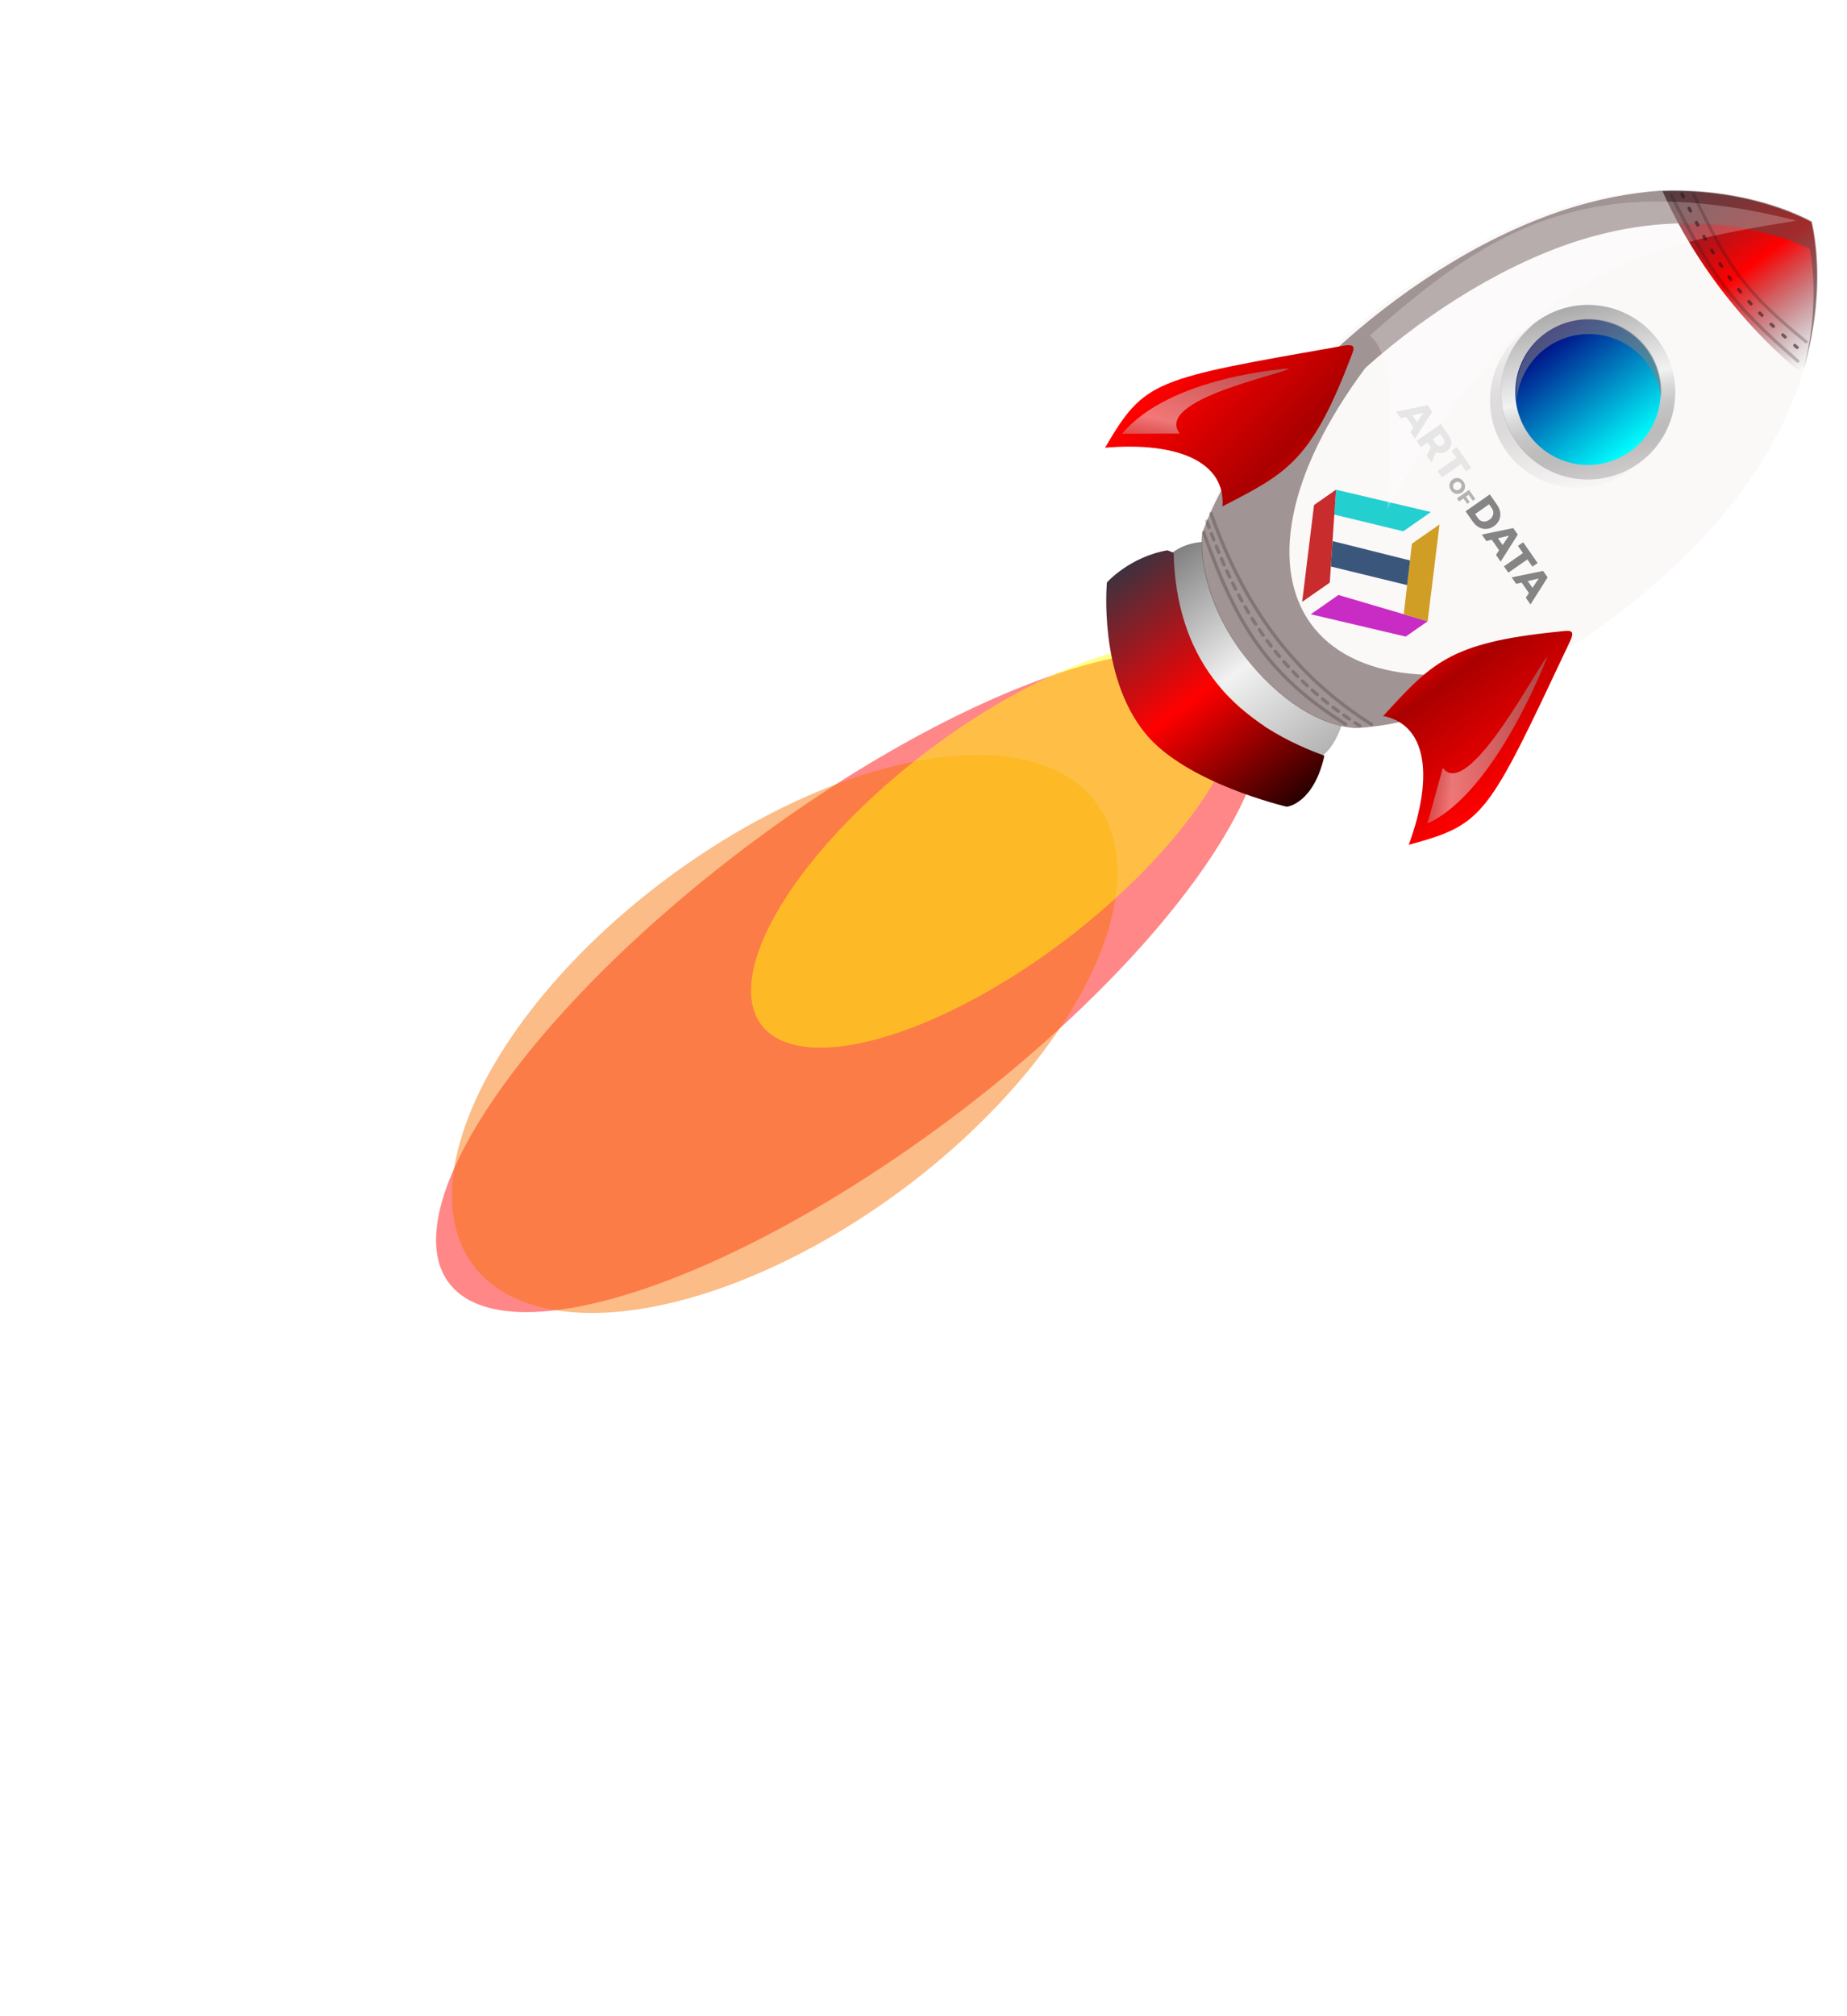 <svg xmlns:dc="http://purl.org/dc/elements/1.1/" xmlns:cc="http://creativecommons.org/ns#" xmlns:rdf="http://www.w3.org/1999/02/22-rdf-syntax-ns#" xmlns:svg="http://www.w3.org/2000/svg" xmlns="http://www.w3.org/2000/svg" xmlns:xlink="http://www.w3.org/1999/xlink" xmlns:sodipodi="http://sodipodi.sourceforge.net/DTD/sodipodi-0.dtd" xmlns:inkscape="http://www.inkscape.org/namespaces/inkscape" width="550mm" height="600mm" viewBox="0 0 550 600" id="svg8" inkscape:version="0.92.5 (2060ec1f9f, 2020-04-08)" sodipodi:docname="SEO-Reading_berks-bg.svg"><defs id="defs2"><linearGradient id="linearGradient6457" inkscape:collect="always"><stop id="stop6451" offset="0" style="stop-color:#3f313e;stop-opacity:1;"></stop><stop style="stop-color:#ff0000;stop-opacity:1" offset="0.506" id="stop6453"></stop><stop id="stop6455" offset="1" style="stop-color:#2b0000;stop-opacity:1"></stop></linearGradient><linearGradient id="linearGradient1118" inkscape:collect="always"><stop id="stop1110" offset="0" style="stop-color:#808080;stop-opacity:1;"></stop><stop style="stop-color:#f2f2f2;stop-opacity:1" offset="0.213" id="stop1112"></stop><stop style="stop-color:#808080;stop-opacity:0.502;" offset="0.632" id="stop1114"></stop><stop id="stop1116" offset="1" style="stop-color:#808080;stop-opacity:0;"></stop></linearGradient><linearGradient inkscape:collect="always" id="linearGradient1044"><stop style="stop-color:#ff0000;stop-opacity:1" offset="0" id="stop1038"></stop><stop id="stop1040" offset="0.599" style="stop-color:#aa0000;stop-opacity:1"></stop><stop style="stop-color:#ff0000;stop-opacity:1" offset="1" id="stop1042"></stop></linearGradient><linearGradient inkscape:collect="always" id="linearGradient1032"><stop style="stop-color:#808080;stop-opacity:1;" offset="0" id="stop1028"></stop><stop id="stop1036" offset="0.531" style="stop-color:#f2f2f2;stop-opacity:1"></stop><stop style="stop-color:#b3b3b3;stop-opacity:1" offset="1" id="stop1030"></stop></linearGradient><linearGradient inkscape:collect="always" id="linearGradient1024"><stop style="stop-color:#000080;stop-opacity:1;" offset="0" id="stop1020"></stop><stop style="stop-color:#00ffff;stop-opacity:1" offset="1" id="stop1022"></stop></linearGradient><linearGradient inkscape:collect="always" id="linearGradient1006"><stop style="stop-color:#808080;stop-opacity:1;" offset="0" id="stop1002"></stop><stop id="stop1018" offset="0.426" style="stop-color:#f2f2f2;stop-opacity:1"></stop><stop id="stop1010" offset="0.632" style="stop-color:#808080;stop-opacity:0.502;"></stop><stop style="stop-color:#808080;stop-opacity:0;" offset="1" id="stop1004"></stop></linearGradient><linearGradient id="linearGradient984" inkscape:collect="always"><stop id="stop978" offset="0" style="stop-color:#ff0000;stop-opacity:1"></stop><stop style="stop-color:#aa0000;stop-opacity:1" offset="0.275" id="stop980"></stop><stop id="stop982" offset="1" style="stop-color:#ff0000;stop-opacity:1"></stop></linearGradient><linearGradient inkscape:collect="always" id="linearGradient942"><stop style="stop-color:#3f313e;stop-opacity:1;" offset="0" id="stop938"></stop><stop id="stop946" offset="0.506" style="stop-color:#ff0000;stop-opacity:1"></stop><stop style="stop-color:#3f313e;stop-opacity:0;" offset="1" id="stop940"></stop></linearGradient><filter inkscape:collect="always" style="color-interpolation-filters:sRGB" id="filter919" x="-0.186" width="1.373" y="-0.105" height="1.21"><feGaussianBlur inkscape:collect="always" stdDeviation="9.756" id="feGaussianBlur921"></feGaussianBlur></filter><clipPath id="clipPath934"><path sodipodi:nodetypes="cscccscc" inkscape:connector-curvature="0" id="path936" d="m 211.302,78.285 c -3.644,1.589 -32.953,15.442 -48.003,55.78 -16.781,44.978 -11.227,112 10.583,143.631 3.71,4.988 17.99,13.49 37.417,13.388 16.785,-0.048 30.482,-5.22 37.419,-13.376 21.81,-31.631 27.364,-98.653 10.583,-143.631 C 244.254,93.744 214.952,79.891 211.302,78.298 Z" style="opacity:0.508;fill:#800000;fill-opacity:1;stroke:#0f0f0f;stroke-width:1;stroke-miterlimit:4;stroke-dasharray:none;stroke-opacity:1"></path></clipPath><linearGradient inkscape:collect="always" xlink:href="#linearGradient942" id="linearGradient944" x1="250.072" y1="372.108" x2="508.287" y2="374.965" gradientUnits="userSpaceOnUse" gradientTransform="matrix(0.011,0.264,-0.264,0.011,591.9,155.107)"></linearGradient><linearGradient inkscape:collect="always" xlink:href="#linearGradient1044" id="linearGradient976" gradientUnits="userSpaceOnUse" x1="20.057" y1="250.365" x2="85.779" y2="241.105" gradientTransform="rotate(87.533,214.983,386.527)"></linearGradient><linearGradient inkscape:collect="always" xlink:href="#linearGradient984" id="linearGradient1000" x1="129.632" y1="249.42" x2="180.424" y2="250.176" gradientUnits="userSpaceOnUse" gradientTransform="rotate(87.533,214.983,386.527)"></linearGradient><linearGradient inkscape:collect="always" xlink:href="#linearGradient1006" id="linearGradient1008" x1="59.342" y1="158.075" x2="143.82" y2="195.116" gradientUnits="userSpaceOnUse"></linearGradient><linearGradient inkscape:collect="always" xlink:href="#linearGradient1024" id="linearGradient1026" x1="79.186" y1="164.5" x2="122.464" y2="164.5" gradientUnits="userSpaceOnUse"></linearGradient><linearGradient inkscape:collect="always" xlink:href="#linearGradient1032" id="linearGradient1034" x1="63.668" y1="293.952" x2="138.822" y2="293.952" gradientUnits="userSpaceOnUse" gradientTransform="rotate(87.533,214.983,386.527)"></linearGradient><linearGradient inkscape:collect="always" xlink:href="#linearGradient1118" id="linearGradient1108" x1="59.872" y1="167.226" x2="120.664" y2="193.82" gradientUnits="userSpaceOnUse"></linearGradient><linearGradient inkscape:collect="always" xlink:href="#linearGradient1006" id="linearGradient1137" gradientUnits="userSpaceOnUse" x1="16.323" y1="250.606" x2="85.779" y2="241.105" gradientTransform="matrix(-0.627,0.779,0.779,0.627,165.224,12.282)"></linearGradient><linearGradient inkscape:collect="always" xlink:href="#linearGradient1006" id="linearGradient1145" gradientUnits="userSpaceOnUse" gradientTransform="rotate(-133.774,208.784,226.606)" x1="16.323" y1="250.606" x2="85.779" y2="241.105"></linearGradient><filter inkscape:collect="always" style="color-interpolation-filters:sRGB" id="filter1296" x="-0.361" width="1.722" y="-0.282" height="1.565"><feGaussianBlur inkscape:collect="always" stdDeviation="24.29" id="feGaussianBlur1298"></feGaussianBlur></filter><filter inkscape:collect="always" style="color-interpolation-filters:sRGB" id="filter1300" x="-0.454" width="1.908" y="-0.367" height="1.734"><feGaussianBlur inkscape:collect="always" stdDeviation="24.29" id="feGaussianBlur1302"></feGaussianBlur></filter><filter inkscape:collect="always" style="color-interpolation-filters:sRGB" id="filter1304" x="-0.579" width="2.159" y="-0.436" height="1.872"><feGaussianBlur inkscape:collect="always" stdDeviation="24.29" id="feGaussianBlur1306"></feGaussianBlur></filter><linearGradient inkscape:collect="always" xlink:href="#linearGradient6457" id="linearGradient6449" gradientUnits="userSpaceOnUse" gradientTransform="matrix(0.076,1.14,-1.77,0.049,797.781,140.159)" x1="63.668" y1="293.952" x2="138.822" y2="293.952"></linearGradient></defs><g inkscape:label="Layer 1" inkscape:groupmode="layer" id="layer1" transform="translate(88.863,57.803)"><g id="g6557"><g transform="rotate(-87.878,214.41,282.691)" id="g6509"><g id="g6604" transform="rotate(52.988,256.565,365.862)"><g transform="translate(267.607,-260.048)" id="g6462"><path style="opacity:0.686;fill:#ff0000;fill-opacity:1;stroke:none;stroke-width:3.418;stroke-linecap:round;stroke-linejoin:round;stroke-miterlimit:4;stroke-dasharray:none;stroke-dashoffset:0;stroke-opacity:1;filter:url(#filter1296)" id="path1170" sodipodi:type="arc" sodipodi:cx="101.49023" sodipodi:cy="386.36703" sodipodi:rx="80.782211" sodipodi:ry="103.23285" sodipodi:start="0" sodipodi:end="6.2773908" sodipodi:open="true" d="M 182.272,386.367 A 80.782,103.233 0 0 1 101.607,489.6 80.782,103.233 0 0 1 20.708,386.666 80.782,103.233 0 0 1 101.139,283.135 80.782,103.233 0 0 1 182.271,385.769" transform="matrix(0.032,0.626,-1.446,0.053,439.169,457.12)"></path><path d="m 165.702,372.465 a 64.212,79.446 0 0 1 -64.118,79.446 64.212,79.446 0 0 1 -64.304,-79.216 64.212,79.446 0 0 1 63.932,-79.675 64.212,79.446 0 0 1 64.489,78.985" sodipodi:open="true" sodipodi:end="6.2773908" sodipodi:start="0" sodipodi:ry="79.445862" sodipodi:rx="64.211502" sodipodi:cy="372.4646" sodipodi:cx="101.49023" sodipodi:type="arc" id="path1172" style="opacity:0.686;fill:#f87100;fill-opacity:1;stroke:none;stroke-width:2.674;stroke-linecap:round;stroke-linejoin:round;stroke-miterlimit:4;stroke-dasharray:none;stroke-dashoffset:0;stroke-opacity:1;filter:url(#filter1300)" transform="matrix(0.049,0.903,-1.453,0.05,395.07,432.52)"></path><path style="opacity:0.686;fill:#ffff00;fill-opacity:1;stroke:none;stroke-width:2.172;stroke-linecap:round;stroke-linejoin:round;stroke-miterlimit:4;stroke-dasharray:none;stroke-dashoffset:0;stroke-opacity:1;filter:url(#filter1304)" id="path1174" sodipodi:type="arc" sodipodi:cx="101.49023" sodipodi:cy="351.88486" sodipodi:rx="50.313488" sodipodi:ry="66.884193" sodipodi:start="0" sodipodi:end="6.2773908" sodipodi:open="true" d="m 151.804,351.885 a 50.313,66.884 0 0 1 -50.241,66.884 50.313,66.884 0 0 1 -50.386,-66.69 50.313,66.884 0 0 1 50.095,-67.077 50.313,66.884 0 0 1 50.531,66.496" transform="matrix(0.03,0.691,-1.314,0.057,401.912,442.663)"></path></g><path inkscape:connector-curvature="0" id="path840" d="m 312.161,233.744 c -6.18,-3.699 -11.442,-2.155 -11.442,-2.155 0,0 -10.15,18.539 -9.212,37.944 0.77,16.768 12.421,36.824 12.421,36.824 0,0 4.34,0.889 11.039,-4.063 -6.626,-7.246 -11.014,-19.258 -11.679,-33.741 -0.766,-15.847 4.348,-28.507 8.876,-34.754 z" style="opacity:1;fill:url(#linearGradient1034);fill-opacity:1;stroke:none;stroke-width:0.5;stroke-miterlimit:4;stroke-dasharray:none;stroke-opacity:1"></path><path sodipodi:nodetypes="cscccscc" inkscape:connector-curvature="0" id="rect815" d="m 515.626,259.379 c -1.745,-3.572 -16.846,-32.258 -57.794,-45.558 -45.659,-14.83 -112.38,-6.396 -143.042,16.755 -4.824,3.921 -12.703,18.554 -11.765,37.959 0.77,16.768 6.527,30.229 14.974,36.809 32.54,20.428 99.739,23.093 143.953,4.392 39.648,-16.77 52.227,-46.642 53.661,-50.357 z" style="opacity:0.282;fill:#f1e9e9;fill-opacity:1;stroke:none;stroke-width:0.3;stroke-miterlimit:4;stroke-dasharray:none;stroke-opacity:1"></path><g style="stroke-width:1.065" transform="matrix(0,0.331,-0.331,0,489.587,239.693)" id="g13313"><path transform="matrix(0,-1,-1,0,483.393,510.216)" style="fill:#24cfd0;fill-opacity:1;stroke:none;stroke-width:0.282px;stroke-linecap:butt;stroke-linejoin:miter;stroke-opacity:1" d="M 158.361,405.71 99.792,471.029 85.706,453.598 128.074,405.71 Z" id="path8658" inkscape:connector-curvature="0"></path><path transform="matrix(0,-1,-1,0,483.393,510.216)" style="fill:#c82c2c;fill-opacity:1;stroke:none;stroke-width:0.282px;stroke-linecap:butt;stroke-linejoin:miter;stroke-opacity:1" d="M 99.792,471.029 47.449,405.71 h -30.287 l 58.569,65.319 z" id="path8656" inkscape:connector-curvature="0"></path><g id="g8666" transform="rotate(-90,85.407,394.251)" style="stroke:none;stroke-width:1.065"><path style="fill:#c82cc5;fill-opacity:1;stroke:none;stroke-width:0.282px;stroke-linecap:butt;stroke-linejoin:miter;stroke-opacity:1" d="M 69.234,465.416 16.891,400.097 h -30.287 l 58.569,65.319 z" id="path8660" inkscape:connector-curvature="0"></path><path style="fill:#d09e24;fill-opacity:1;stroke:none;stroke-width:0.282px;stroke-linecap:butt;stroke-linejoin:miter;stroke-opacity:1" d="M 127.803,400.097 69.234,465.416 55.148,447.985 97.516,400.097 Z" id="path8662" inkscape:connector-curvature="0"></path></g><path style="fill:#3a567a;fill-opacity:1;stroke:none;stroke-width:0;stroke-linecap:butt;stroke-linejoin:miter;stroke-miterlimit:4;stroke-dasharray:none;stroke-opacity:1" d="m 66.334,453.7 53.041,-46.731 -16.717,-14.807 -54.181,47.197 z" id="path8636" inkscape:connector-curvature="0" sodipodi:nodetypes="ccccc"></path></g><path inkscape:connector-curvature="0" id="path866" d="m 515.36,259.418 c -1.295,-2.65 -9.945,-19.124 -31.045,-32.882 a 79.564,39.876 87.533 0 0 -2.406,34.25 79.564,39.876 87.533 0 0 5.41,34.004 c 19.78,-15.504 26.966,-32.618 28.029,-35.371 z" style="opacity:1;fill:url(#linearGradient944);fill-opacity:1;stroke:none;stroke-width:0.5;stroke-miterlimit:4;stroke-dasharray:none;stroke-opacity:1"></path><path transform="rotate(87.533,268.932,327.691)" clip-path="url(#clipPath934)" sodipodi:nodetypes="ccssccscccsscccsccsc" inkscape:connector-curvature="0" id="path873" d="m 217.302,73.156 c -0.638,0.019 -1.267,0.16 -1.852,0.415 -4.395,1.917 -35.026,16.636 -50.688,58.615 -8.738,23.42 -11.546,51.998 -9.481,78.951 2.065,26.953 8.903,52.255 20.632,69.266 0.034,0.049 0.069,0.098 0.104,0.146 2.877,3.868 7.824,7.237 14.878,10.223 7.052,2.986 16.124,5.234 26.57,5.181 17.803,-0.051 32.844,-5.301 41.209,-15.136 0.109,-0.129 0.212,-0.263 0.308,-0.402 11.729,-17.011 18.568,-42.313 20.632,-69.266 2.065,-26.953 -0.743,-55.53 -9.481,-78.951 -15.356,-41.16 -44.954,-56.03 -50.252,-58.405 -0.787,-0.441 -1.679,-0.661 -2.581,-0.637 z m 0.133,10.548 c 7.176,3.64 30.533,17.688 43.33,51.99 8.043,21.558 10.849,48.981 8.879,74.691 -25.887,80.496 -82.333,77.166 -104.393,-0.012 -1.97,-25.71 0.836,-53.133 8.879,-74.691 12.775,-34.241 36.084,-48.308 43.304,-51.978 z" style="color:#000000;font-style:normal;font-variant:normal;font-weight:normal;font-stretch:normal;font-size:medium;line-height:normal;font-family:sans-serif;font-variant-ligatures:normal;font-variant-position:normal;font-variant-caps:normal;font-variant-numeric:normal;font-variant-alternates:normal;font-feature-settings:normal;text-indent:0;text-align:start;text-decoration:none;text-decoration-line:none;text-decoration-style:solid;text-decoration-color:#000000;letter-spacing:normal;word-spacing:normal;text-transform:none;writing-mode:lr-tb;direction:ltr;text-orientation:mixed;dominant-baseline:auto;baseline-shift:baseline;text-anchor:start;white-space:normal;shape-padding:0;clip-rule:nonzero;display:inline;overflow:visible;visibility:visible;opacity:0.754;isolation:auto;mix-blend-mode:normal;color-interpolation:sRGB;color-interpolation-filters:linearRGB;solid-color:#000000;solid-opacity:1;vector-effect:none;fill:#5f4949;fill-opacity:1;fill-rule:nonzero;stroke:none;stroke-width:10;stroke-linecap:butt;stroke-linejoin:round;stroke-miterlimit:4;stroke-dasharray:none;stroke-dashoffset:0;stroke-opacity:1;filter:url(#filter919);color-rendering:auto;image-rendering:auto;shape-rendering:auto;text-rendering:auto;enable-background:accumulate"></path><path sodipodi:nodetypes="sccss" inkscape:connector-curvature="0" id="rect845" d="m 378.977,214.615 c -26.767,18.103 -34.807,16.699 -55.808,13.91 8.13,-9.972 0.73,-23.086 -18.7,-34.328 21.401,-9.796 23.33,-8.568 75.624,15.735 3.889,1.808 1.933,2.62 -1.116,4.682 z" style="opacity:1;fill:url(#linearGradient976);fill-opacity:1;stroke:none;stroke-width:0.5;stroke-miterlimit:4;stroke-dasharray:none;stroke-opacity:1"></path><path style="opacity:1;fill:url(#linearGradient1000);fill-opacity:1;stroke:none;stroke-width:0.5;stroke-miterlimit:4;stroke-dasharray:none;stroke-opacity:1" d="m 383.539,316.118 c -28.225,-15.734 -36.114,-13.644 -56.798,-9.059 8.957,9.236 2.713,22.938 -15.678,35.809 22.165,7.919 23.981,6.53 73.991,-22.181 3.719,-2.135 1.7,-2.776 -1.515,-4.568 z" id="path852" inkscape:connector-curvature="0" sodipodi:nodetypes="sccss"></path><path sodipodi:nodetypes="cccc" inkscape:connector-curvature="0" id="rect1120" d="m 511.992,256.536 c -42.226,-20.325 -75.796,-34.796 -149.029,0.745 8.471,-10.862 28.546,-34.096 25.286,-45.354 45.733,-5.263 81.142,-4.61 123.743,44.608 z" style="opacity:0.237;fill:#ffffff;fill-opacity:1;stroke:none;stroke-width:0.5;stroke-linejoin:round;stroke-miterlimit:4;stroke-dasharray:none;stroke-opacity:1"></path><g transform="rotate(87.533,214.983,386.527)" id="g1133"><path style="opacity:1;fill:url(#linearGradient1008);fill-opacity:1;stroke:none;stroke-width:0.5;stroke-miterlimit:4;stroke-dasharray:none;stroke-opacity:1" id="path854" sodipodi:type="arc" sodipodi:cx="100.82516" sodipodi:cy="164.50029" sodipodi:rx="25.985863" sodipodi:ry="25.985863" sodipodi:start="0" sodipodi:end="6.2773908" sodipodi:open="true" d="m 126.811,164.5 a 25.986,25.986 0 0 1 -25.948,25.986 25.986,25.986 0 0 1 -26.023,-25.911 25.986,25.986 0 0 1 25.873,-26.061 25.986,25.986 0 0 1 26.098,25.835"></path><g id="g1126"><path style="opacity:1;fill:url(#linearGradient1026);fill-opacity:1;stroke:none;stroke-width:0.416;stroke-miterlimit:4;stroke-dasharray:none;stroke-opacity:1" id="path858" sodipodi:type="arc" sodipodi:cx="100.82516" sodipodi:cy="164.50029" sodipodi:rx="21.639137" sodipodi:ry="21.639137" sodipodi:start="0" sodipodi:end="6.2773908" sodipodi:open="true" d="M 122.464,164.5 A 21.639,21.639 0 0 1 100.856,186.139 21.639,21.639 0 0 1 79.186,164.563 21.639,21.639 0 0 1 100.731,142.861 21.639,21.639 0 0 1 122.464,164.375"></path><path inkscape:connector-curvature="0" id="path1059" d="m 100.731,142.594 a 21.639,21.639 0 0 0 -21.545,21.702 21.639,21.639 0 0 0 10.656,18.553 21.639,21.639 0 0 1 -7.047,-15.881 21.639,21.639 0 0 1 21.545,-21.702 21.639,21.639 0 0 1 11.079,3.025 21.639,21.639 0 0 0 -14.688,-5.698 z" style="opacity:0.601;fill:#808080;fill-opacity:1;stroke:none;stroke-width:0.416;stroke-miterlimit:4;stroke-dasharray:none;stroke-opacity:1"></path><path inkscape:connector-curvature="0" id="path1090" d="m 75.017,165.616 a 25.986,25.986 0 0 0 -0.178,2.969 25.986,25.986 0 0 0 26.023,25.911 25.986,25.986 0 0 0 25.948,-25.986 l -5.1e-4,-0.15 a 25.986,25.986 0 0 0 -0.043,-1.078 25.986,25.986 0 0 1 -25.771,23.073 25.986,25.986 0 0 1 -25.979,-24.737 z" style="opacity:0.501;fill:url(#linearGradient1108);fill-opacity:1;stroke:none;stroke-width:0.5;stroke-miterlimit:4;stroke-dasharray:none;stroke-opacity:1"></path></g></g><path style="opacity:0.492;fill:url(#linearGradient1137);fill-opacity:1;stroke:none;stroke-width:0.5;stroke-miterlimit:4;stroke-dasharray:none;stroke-opacity:1" d="m 325.133,203.471 c -0.631,-12.851 36.433,3.531 37.796,2.744 0,0 -30.415,-18.516 -51.892,-12.497 z" id="path1135" inkscape:connector-curvature="0" sodipodi:nodetypes="cccc"></path><path sodipodi:nodetypes="cccc" inkscape:connector-curvature="0" id="path1143" d="m 332.472,329.901 c 0.476,12.857 43.039,-9.982 44.465,-9.314 0,0 -35.755,24.393 -57.669,20.243 z" style="opacity:0.492;fill:url(#linearGradient1145);fill-opacity:1;stroke:none;stroke-width:0.5;stroke-miterlimit:4;stroke-dasharray:none;stroke-opacity:1"></path><path sodipodi:nodetypes="cc" inkscape:connector-curvature="0" id="path1147" d="m 319.163,228.301 c -7.92,28.947 -7.153,53.889 3.302,78.835" style="opacity:0.239;fill:none;fill-opacity:1;stroke:#1c1717;stroke-width:1;stroke-linecap:round;stroke-linejoin:round;stroke-miterlimit:4;stroke-dasharray:none;stroke-opacity:1"></path><path style="opacity:0.239;fill:none;fill-opacity:1;stroke:#1c1717;stroke-width:1;stroke-linecap:round;stroke-linejoin:round;stroke-miterlimit:4;stroke-dasharray:2, 2;stroke-dashoffset:0;stroke-opacity:1" d="m 316.847,229.441 c -7.92,28.947 -7.936,51.086 2.519,76.031" id="path1149" inkscape:connector-curvature="0" sodipodi:nodetypes="cc"></path><path sodipodi:nodetypes="cc" inkscape:connector-curvature="0" id="path1151" d="m 314.133,231.639 c -7.92,28.947 -8.435,46.094 2.02,71.04" style="opacity:0.239;fill:none;fill-opacity:1;stroke:#1c1717;stroke-width:1;stroke-linecap:round;stroke-linejoin:round;stroke-miterlimit:4;stroke-dasharray:none;stroke-opacity:1"></path><path style="opacity:0.554;fill:none;fill-opacity:1;stroke:#1c1717;stroke-width:0.945;stroke-linecap:round;stroke-linejoin:round;stroke-miterlimit:4;stroke-dasharray:0.945, 3.782;stroke-dashoffset:0;stroke-opacity:1" d="m 488.572,230.543 c -3.814,25.58 -3.897,34.872 2.582,59.241" id="path1164" inkscape:connector-curvature="0" sodipodi:nodetypes="cc"></path><path sodipodi:nodetypes="cc" inkscape:connector-curvature="0" id="path1166" d="m 485.743,229.161 c -3.74,26.721 -3.802,36.43 2.697,61.907" style="opacity:0.239;fill:none;fill-opacity:1;stroke:#1c1717;stroke-width:0.964;stroke-linecap:round;stroke-linejoin:round;stroke-miterlimit:4;stroke-dasharray:none;stroke-opacity:1"></path><path sodipodi:nodetypes="cc" inkscape:connector-curvature="0" id="path1168" d="m 491.344,232.678 c -3.932,23.799 -4.047,32.439 2.403,55.076" style="opacity:0.239;fill:none;fill-opacity:1;stroke:#1c1717;stroke-width:0.915;stroke-linecap:round;stroke-linejoin:round;stroke-miterlimit:4;stroke-dasharray:none;stroke-opacity:1"></path><g transform="matrix(0,0.127,-0.127,0,410.997,213.441)" id="text6998" style="font-style:normal;font-weight:normal;font-size:98.778px;line-height:175.772px;font-family:sans-serif;letter-spacing:0px;word-spacing:0px;fill:#e6e6e6;fill-opacity:1;stroke:none;stroke-width:4.383" aria-label="ART"><path inkscape:connector-curvature="0" id="path5709" style="font-style:normal;font-variant:normal;font-weight:bold;font-stretch:normal;font-family:Montserrat;-inkscape-font-specification:'Montserrat Bold';fill:#e6e6e6;fill-opacity:1;stroke-width:4.383" d="m 227.741,230.533 -4.741,-12.248 h -29.93 l -4.84,12.248 h -18.57 l 29.732,-69.243 h 18.57 l 29.041,69.243 z m -29.238,-26.077 h 19.163 l -9.483,-24.694 z"></path><path inkscape:connector-curvature="0" id="path5711" style="font-style:normal;font-variant:normal;font-weight:bold;font-stretch:normal;font-family:Montserrat;-inkscape-font-specification:'Montserrat Bold';fill:#e6e6e6;fill-opacity:1;stroke-width:4.383" d="m 294.854,230.533 -10.075,-19.163 h -0.395 -13.039 v 19.163 h -18.076 v -69.243 h 31.115 q 13.73,0 21.237,6.421 7.606,6.322 7.606,17.879 0,7.803 -3.161,13.533 -3.161,5.63 -9.186,8.791 l 14.422,22.62 z m -23.509,-33.584 h 13.137 q 5.532,0 8.495,-2.766 3.062,-2.766 3.062,-8.001 0,-5.038 -3.062,-7.705 -2.963,-2.766 -8.495,-2.766 h -13.137 z"></path><path inkscape:connector-curvature="0" id="path5713" style="font-style:normal;font-variant:normal;font-weight:bold;font-stretch:normal;font-family:Montserrat;-inkscape-font-specification:'Montserrat Bold';fill:#e6e6e6;fill-opacity:1;stroke-width:4.383" d="m 318.819,161.29 h 59.365 v 14.915 H 357.441 v 54.328 h -18.076 v -54.328 h -20.546 z"></path></g><g transform="matrix(0,0.127,-0.127,0,410.997,213.441)" id="text5670" style="font-style:normal;font-weight:normal;font-size:98.778px;line-height:175.772px;font-family:sans-serif;letter-spacing:0px;word-spacing:0px;opacity:0.585;fill:#333333;fill-opacity:1;stroke:none;stroke-width:4.383"><path inkscape:connector-curvature="0" id="path5721" style="font-style:normal;font-variant:normal;font-weight:bold;font-stretch:normal;font-family:Montserrat;-inkscape-font-specification:'Montserrat Bold';fill:#333333;fill-opacity:1;stroke-width:4.383" d="m 484.057,161.29 q 10.866,0 19.163,4.346 8.396,4.346 13.039,12.248 4.643,7.803 4.643,17.978 0,10.174 -4.741,18.076 -4.643,7.902 -13.236,12.248 -8.495,4.346 -19.558,4.346 h -29.139 v -69.243 z m 0.494,54.624 q 5.235,0 9.285,-2.469 4.05,-2.469 6.322,-7.013 2.272,-4.544 2.272,-10.372 0,-5.927 -2.469,-10.47 -2.371,-4.544 -6.618,-7.013 -4.247,-2.568 -9.68,-2.568 h -11.359 v 39.906 z"></path><path inkscape:connector-curvature="0" id="path5723" style="font-style:normal;font-variant:normal;font-weight:bold;font-stretch:normal;font-family:Montserrat;-inkscape-font-specification:'Montserrat Bold';fill:#333333;fill-opacity:1;stroke-width:4.383" d="m 578.794,230.533 -4.741,-12.248 h -29.93 l -4.84,12.248 h -18.57 l 29.732,-69.243 h 18.57 l 29.041,69.243 z m -29.238,-26.077 h 19.163 l -9.483,-24.694 z"></path><path inkscape:connector-curvature="0" id="path5725" style="font-style:normal;font-variant:normal;font-weight:bold;font-stretch:normal;font-family:Montserrat;-inkscape-font-specification:'Montserrat Bold';fill:#333333;fill-opacity:1;stroke-width:4.383" d="m 590.966,161.29 h 59.365 v 14.915 h -20.743 v 54.328 h -18.076 v -54.328 h -20.546 z"></path><path inkscape:connector-curvature="0" id="path5727" style="font-style:normal;font-variant:normal;font-weight:bold;font-stretch:normal;font-family:Montserrat;-inkscape-font-specification:'Montserrat Bold';fill:#333333;fill-opacity:1;stroke-width:4.383" d="m 701.109,230.533 -4.741,-12.248 h -29.93 l -4.84,12.248 h -18.57 l 29.732,-69.243 h 18.57 l 29.041,69.243 z m -29.238,-26.077 h 19.163 l -9.483,-24.694 z"></path></g><g transform="matrix(0,0.127,-0.127,0,410.997,213.441)" id="text5658" style="font-style:normal;font-variant:normal;font-weight:bold;font-stretch:normal;font-size:49.389px;line-height:175.772px;font-family:Montserrat;-inkscape-font-specification:'Montserrat Bold';letter-spacing:0px;word-spacing:0px;fill:#b3b3b3;fill-opacity:1;stroke:none;stroke-width:4.383" aria-label="OF"><path inkscape:connector-curvature="0" id="path5716" style="font-style:normal;font-variant:normal;font-weight:bold;font-stretch:normal;font-family:Montserrat;-inkscape-font-specification:'Montserrat Bold';fill:#b3b3b3;fill-opacity:1;stroke-width:4.383" d="m 394.489,194.726 q 5.285,0 9.532,2.321 4.297,2.321 6.717,6.371 2.469,4.05 2.469,9.088 0,5.087 -2.469,9.186 -2.42,4.099 -6.717,6.47 -4.247,2.371 -9.532,2.371 -5.285,0 -9.581,-2.321 -4.247,-2.371 -6.717,-6.47 -2.42,-4.149 -2.42,-9.236 0,-5.038 2.42,-9.088 2.469,-4.05 6.717,-6.371 4.297,-2.321 9.581,-2.321 z m 0.099,7.655 q -2.568,0 -4.791,1.333 -2.173,1.333 -3.457,3.704 -1.284,2.321 -1.284,5.136 0,2.865 1.284,5.235 1.333,2.321 3.507,3.704 2.173,1.333 4.741,1.333 2.568,0 4.692,-1.333 2.173,-1.383 3.408,-3.704 1.235,-2.371 1.235,-5.235 0,-2.815 -1.235,-5.136 -1.235,-2.371 -3.408,-3.704 -2.124,-1.333 -4.692,-1.333 z"></path><path inkscape:connector-curvature="0" id="path5718" style="font-style:normal;font-variant:normal;font-weight:bold;font-stretch:normal;font-family:Montserrat;-inkscape-font-specification:'Montserrat Bold';fill:#b3b3b3;fill-opacity:1;stroke-width:4.383" d="m 417.736,195.269 h 25.88 l -0.049,7.211 h -16.792 v 7.705 h 15.508 v 7.211 h -15.508 v 12.495 h -9.038 z"></path></g><path sodipodi:nodetypes="ccccccc" style="opacity:1;fill:url(#linearGradient6449);fill-opacity:1;stroke:none;stroke-width:0.711;stroke-miterlimit:4;stroke-dasharray:none;stroke-opacity:1" d="m 302.268,229.87 c -10.347,-4.82 -20.236,-2.491 -20.268,-2.459 0,0 -17.979,21.149 -16.318,43.287 1.364,19.129 22.002,42.01 22.002,42.01 0.07,0.245 7.278,3.856 17.95,-5.972 -17.947,-25.387 -18.728,-50.393 -2.293,-75.202 z" id="path6447" inkscape:connector-curvature="0"></path></g></g></g></g></svg>